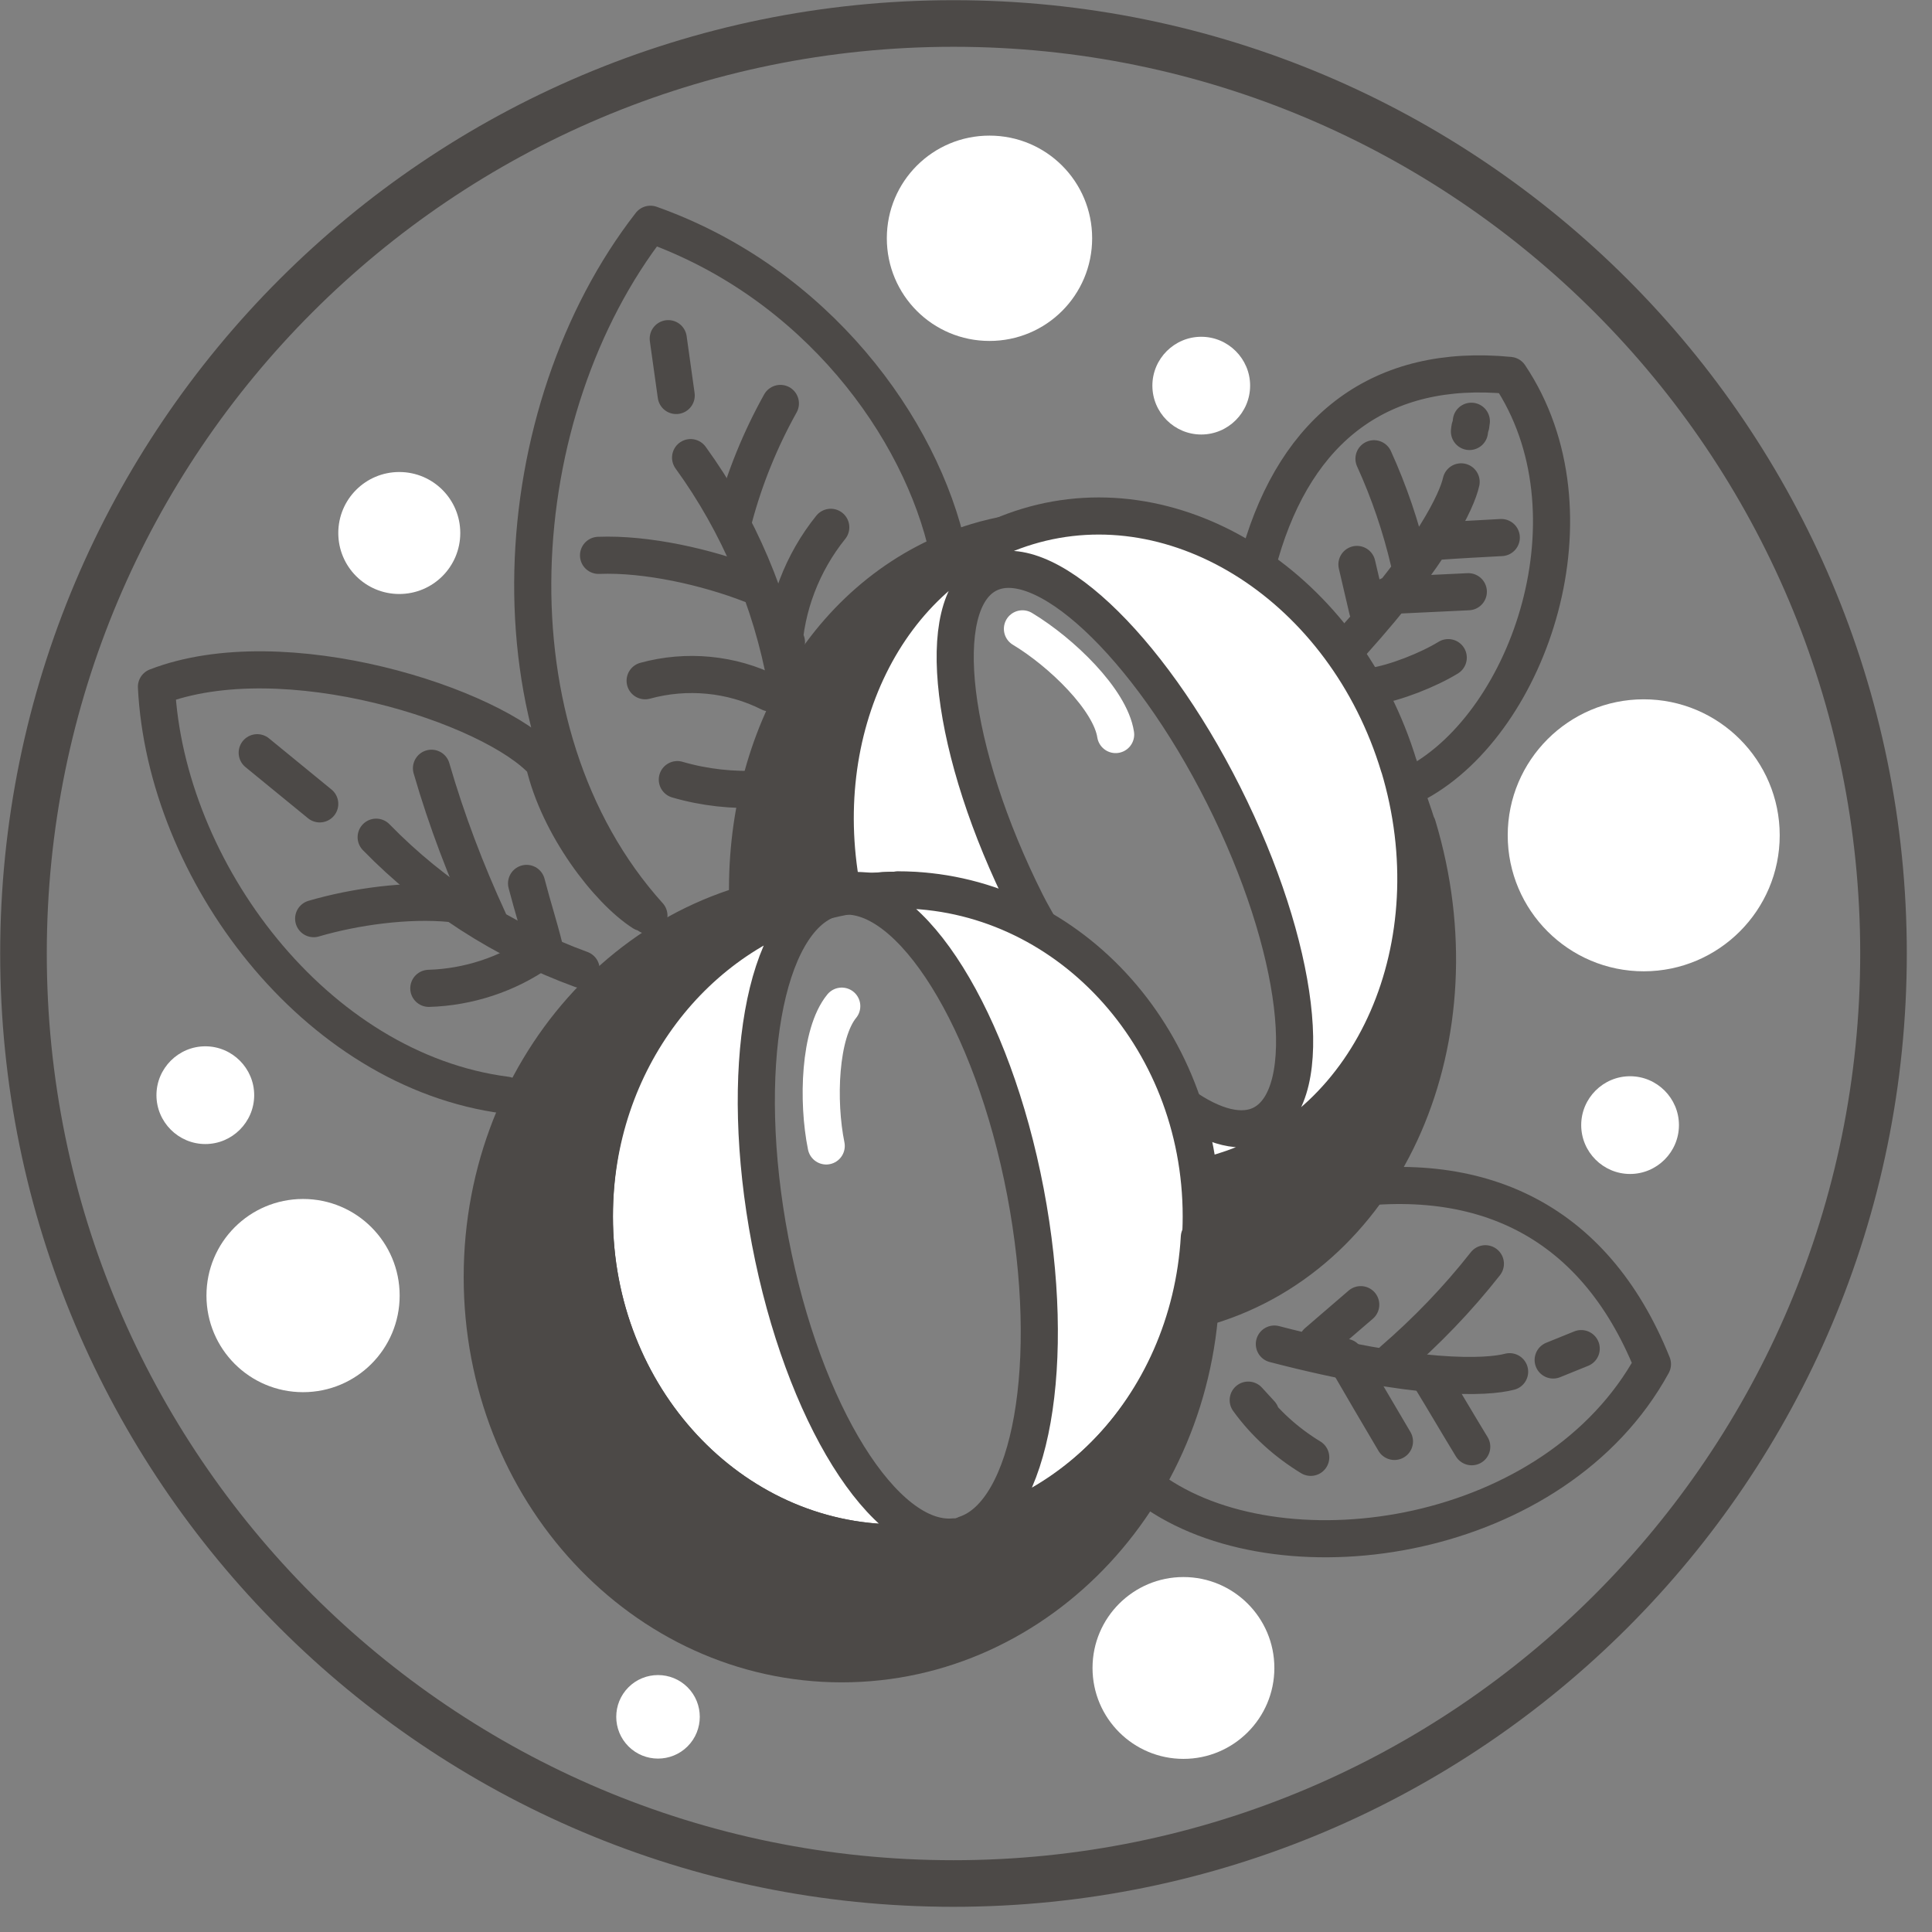 <svg width="51" height="51" viewBox="0 0 51 51" fill="none" xmlns="http://www.w3.org/2000/svg">
<rect x="0" y="0" width="51" height="51" fill="#808080" stroke="none"/>
<g clip-path="url(#clip0_2342_944)">
<path d="M46.98 22.05C46.98 24.03 45.37 25.64 43.39 25.64C41.41 25.64 39.8 24.03 39.8 22.05C39.8 20.07 41.41 18.46 43.39 18.46C45.37 18.46 46.98 20.07 46.98 22.05Z" fill="white"/>
<path d="M28.83 6.29C28.83 7.79 27.62 9 26.12 9C24.62 9 23.41 7.79 23.41 6.29C23.41 4.79 24.62 3.58 26.12 3.58C27.62 3.58 28.83 4.79 28.83 6.29Z" fill="white"/>
<path d="M33.64 44.03C33.64 45.36 32.56 46.43 31.24 46.43C29.92 46.43 28.84 45.36 28.84 44.03C28.84 42.7 29.92 41.63 31.24 41.63C32.56 41.63 33.64 42.7 33.64 44.03Z" fill="white"/>
<path d="M6.71 28.91C6.71 29.62 6.13 30.2 5.42 30.2C4.71 30.2 4.13 29.62 4.13 28.91C4.13 28.2 4.71 27.62 5.42 27.62C6.13 27.62 6.71 28.2 6.71 28.91Z" fill="white"/>
<path d="M10.55 34.2C10.55 35.61 9.41 36.75 8 36.75C6.59 36.75 5.45 35.61 5.45 34.2C5.45 32.79 6.59 31.65 8 31.65C9.41 31.65 10.55 32.79 10.55 34.2Z" fill="white"/>
<path d="M44.32 29.7C44.32 30.41 43.74 30.99 43.03 30.99C42.32 30.99 41.74 30.41 41.74 29.7C41.74 28.99 42.32 28.41 43.03 28.41C43.74 28.41 44.32 28.99 44.32 29.7Z" fill="white"/>
<path d="M18.15 46.1C17.72 46.53 17.02 46.53 16.59 46.1C16.16 45.67 16.16 44.97 16.59 44.54C17.02 44.11 17.72 44.11 18.15 44.54C18.58 44.97 18.58 45.67 18.15 46.1Z" fill="white"/>
<path d="M33 10.18C33 10.89 32.42 11.47 31.71 11.47C31 11.47 30.42 10.89 30.42 10.18C30.42 9.47 31 8.89 31.71 8.89C32.42 8.89 33 9.47 33 10.18Z" fill="white"/>
<path d="M12.15 14.07C12.15 14.96 11.43 15.68 10.54 15.68C9.65 15.68 8.93 14.96 8.93 14.07C8.93 13.18 9.65 12.46 10.54 12.46C11.43 12.46 12.15 13.18 12.15 14.07Z" fill="white"/>
<path d="M25.17 49.72C38.729 49.72 49.72 38.729 49.72 25.17C49.72 11.611 38.729 0.62 25.17 0.62C11.611 0.62 0.62 11.611 0.62 25.17C0.62 38.729 11.611 49.72 25.17 49.72Z" stroke="#4C4947" stroke-width="1.23" stroke-linecap="round" stroke-linejoin="round"/>
<path d="M39.85 36.21C39.24 36.37 37.41 36.46 33.64 35.48M34.78 31.52C38.94 30.69 42.06 32.13 43.62 36.01C41.06 40.69 34 41.76 30.54 39.43M25.03 14.57C24.32 11.29 21.54 7.47 17.17 5.92C13.34 10.84 12.74 19.3 17.13 24.17M16.97 24.09C16.05 23.5 14.74 21.8 14.36 20.13C13.03 18.63 7.49 16.83 4.13 18.13C4.37 22.97 8.3 28.26 13.36 28.91" stroke="#4C4947" stroke-width="0.98" stroke-linecap="round" stroke-linejoin="round"/>
<path d="M22.22 23.5C21.44 19.36 23.29 15.39 26.69 14.09C26.39 14.14 26.09 14.21 25.79 14.3C21.94 15.46 19.59 19.43 19.74 23.87C20.53 23.64 21.36 23.5 22.22 23.5Z" fill="#4C4947"/>
<path d="M22.22 23.5C21.44 19.36 23.29 15.39 26.69 14.09C26.39 14.14 26.09 14.21 25.79 14.3C21.94 15.46 19.59 19.43 19.74 23.87C20.53 23.64 21.36 23.5 22.22 23.5Z" stroke="#4C4947" stroke-width="0.98" stroke-linecap="round" stroke-linejoin="round"/>
<path d="M37.41 21.8C37.3 21.45 37.18 21.11 37.05 20.77C38.16 25.29 36.11 29.77 32.27 30.93C31.98 31.02 31.68 31.04 31.39 31.09C31.6 31.93 31.72 32.8 31.72 33.71C31.72 33.99 31.7 34.26 31.68 34.53C31.75 34.51 31.82 34.5 31.89 34.48C36.63 33.05 39.1 27.37 37.42 21.8" fill="#4C4947"/>
<path d="M37.41 21.8C37.3 21.45 37.18 21.11 37.05 20.77C38.16 25.29 36.11 29.77 32.27 30.93C31.98 31.02 31.68 31.04 31.39 31.09C31.6 31.93 31.72 32.8 31.72 33.71C31.72 33.99 31.7 34.26 31.68 34.53C31.75 34.51 31.82 34.5 31.89 34.48C36.63 33.05 39.1 27.37 37.42 21.8H37.41Z" stroke="#4C4947" stroke-width="0.98" stroke-linecap="round" stroke-linejoin="round"/>
<path d="M36.93 20.23C35.51 15.53 31.11 12.69 27.12 13.9C23.39 15.03 21.36 19.28 22.26 23.66C22.73 23.57 23.21 23.5 23.7 23.5C25.08 23.5 26.35 23.91 27.49 24.57C27.36 24.33 27.22 24.1 27.09 23.84C25.08 19.84 24.61 15.96 26.05 15.17C27.49 14.38 30.29 16.99 32.3 20.99C34.31 24.99 34.78 28.87 33.34 29.66C32.79 29.96 32.03 29.76 31.2 29.17C31.4 29.77 31.54 30.4 31.61 31.05C31.83 31.01 32.05 31 32.26 30.93C36.26 29.72 38.35 24.93 36.93 20.22" fill="white"/>
<path d="M36.93 20.23C35.51 15.53 31.11 12.69 27.12 13.9C23.39 15.03 21.36 19.28 22.26 23.66C22.73 23.57 23.21 23.5 23.7 23.5C25.08 23.5 26.35 23.91 27.49 24.57C27.36 24.33 27.22 24.1 27.09 23.84C25.08 19.84 24.61 15.96 26.05 15.17C27.49 14.38 30.29 16.99 32.3 20.99C34.31 24.99 34.78 28.87 33.34 29.66C32.79 29.96 32.03 29.76 31.2 29.17C31.4 29.77 31.54 30.4 31.61 31.05C31.83 31.01 32.05 31 32.26 30.93C36.26 29.72 38.35 24.93 36.93 20.22V20.23Z" stroke="#4C4947" stroke-width="0.98" stroke-linecap="round" stroke-linejoin="round"/>
<path d="M20.75 18C20.36 15.87 19.5 13.83 18.23 12.08M9.93 22.1C11.44 23.65 13.31 24.85 15.34 25.59" stroke="#4C4947" stroke-width="0.98" stroke-linecap="round" stroke-linejoin="round"/>
<path d="M20.33 32.76C19.47 28.24 20.18 24.31 21.91 23.73C18.35 24.61 15.69 28.02 15.69 32.11C15.69 36.87 19.28 40.73 23.7 40.73C24.21 40.73 24.7 40.67 25.18 40.57C23.35 40.74 21.2 37.32 20.33 32.76Z" fill="white"/>
<path d="M20.33 32.76C19.47 28.24 20.18 24.31 21.91 23.73C18.35 24.61 15.69 28.02 15.69 32.11C15.69 36.87 19.28 40.73 23.7 40.73C24.21 40.73 24.7 40.67 25.18 40.57C23.35 40.74 21.2 37.32 20.33 32.76Z" stroke="#4C4947" stroke-width="0.98" stroke-linecap="round" stroke-linejoin="round"/>
<path d="M23.7 23.5C23.19 23.5 22.7 23.56 22.22 23.66C24.05 23.49 26.2 26.91 27.07 31.47C27.93 35.99 27.22 39.92 25.49 40.5C29.05 39.62 31.71 36.21 31.71 32.11C31.71 27.35 28.12 23.49 23.7 23.49" fill="white"/>
<path d="M23.7 23.5C23.19 23.5 22.7 23.56 22.22 23.66C24.05 23.49 26.2 26.91 27.07 31.47C27.93 35.99 27.22 39.92 25.49 40.5C29.05 39.62 31.71 36.21 31.71 32.11C31.71 27.35 28.12 23.49 23.7 23.49V23.5Z" stroke="#4C4947" stroke-width="0.98" stroke-linecap="round" stroke-linejoin="round"/>
<path d="M29.45 19.39C29.31 18.47 28.02 17.22 26.99 16.6M22.22 26.56C21.63 27.28 21.57 29.07 21.81 30.25" stroke="white" stroke-width="0.98" stroke-linecap="round" stroke-linejoin="round"/>
<path d="M13.9 23.32C14.08 24.01 14.21 24.38 14.38 25.06M36.23 18.12C36.83 18.03 37.71 17.68 38.23 17.36M36.66 15.72C37.36 15.69 38.06 15.65 38.76 15.62M37.94 14.29C38.5 14.25 39.07 14.22 39.63 14.19M35.82 14.9C35.91 15.3 36.01 15.7 36.1 16.1M36.27 12.11C36.67 12.99 36.98 13.9 37.2 14.84M38.84 11.12C38.82 11.34 38.81 11.18 38.79 11.39M38.57 12.72C38.46 13.22 37.83 14.58 35.71 16.94M33.27 14.62C34.23 11.3 36.45 9.58 39.85 9.91C42.27 13.52 40.39 19.03 37.41 20.66M33.28 37.32C33.17 37.2 33.06 37.08 32.95 36.96C33.39 37.57 33.96 38.08 34.6 38.47M17.88 20.58C18.6 20.79 19.35 20.87 20.1 20.83M11.32 26.09C12.36 26.06 13.4 25.72 14.25 25.12M8.28 24.25C9.37 23.93 10.77 23.74 11.9 23.85M35.51 35.83C35.94 36.57 36.37 37.31 36.81 38.05M37.78 36.41C38.14 37 38.49 37.6 38.85 38.19M35.92 34.44C35.54 34.77 35.15 35.1 34.77 35.43M39.21 33.36C38.48 34.29 37.66 35.14 36.77 35.91M41.74 35.6C41.49 35.7 41.25 35.8 41 35.9M17.64 8.94C17.71 9.44 17.78 9.94 17.85 10.44M6.79 19.87C7.34 20.32 7.89 20.77 8.44 21.22M11.39 20.28C11.79 21.66 12.3 23 12.9 24.3M17.03 17.97C18.12 17.67 19.31 17.78 20.32 18.29M21.93 13.92C21.18 14.85 20.73 16.02 20.68 17.21C20.7 17.12 20.73 17.03 20.76 16.95M20.6 10.65C20.07 11.6 19.66 12.61 19.38 13.65M15.8 14.66C17.07 14.61 18.66 14.97 19.84 15.43" stroke="#4C4947" stroke-width="0.98" stroke-linecap="round" stroke-linejoin="round"/>
<path d="M23.7 40.73C19.27 40.73 15.69 36.87 15.69 32.11C15.69 27.35 19.02 23.83 23.2 23.55C22.88 23.51 22.55 23.5 22.22 23.5C16.98 23.5 12.73 28.07 12.73 33.71C12.73 39.35 16.98 43.92 22.22 43.92C27.46 43.92 31.71 39.35 31.71 33.71C31.71 33.35 31.69 33 31.66 32.66C31.4 37.17 27.95 40.74 23.7 40.74" fill="#4C4947"/>
<path d="M23.7 40.73C19.27 40.73 15.69 36.87 15.69 32.11C15.69 27.35 19.02 23.83 23.2 23.55C22.88 23.51 22.55 23.5 22.22 23.5C16.98 23.5 12.73 28.07 12.73 33.71C12.73 39.35 16.98 43.92 22.22 43.92C27.46 43.92 31.71 39.35 31.71 33.71C31.71 33.35 31.69 33 31.66 32.66C31.4 37.17 27.95 40.74 23.7 40.74V40.73Z" stroke="#4C4947" stroke-width="0.98" stroke-linecap="round" stroke-linejoin="round"/>
</g>
<defs>
<clipPath id="clip0_2342_944">
<rect width="50.34" height="50.34" fill="white"/>
</clipPath>
</defs>
</svg>
